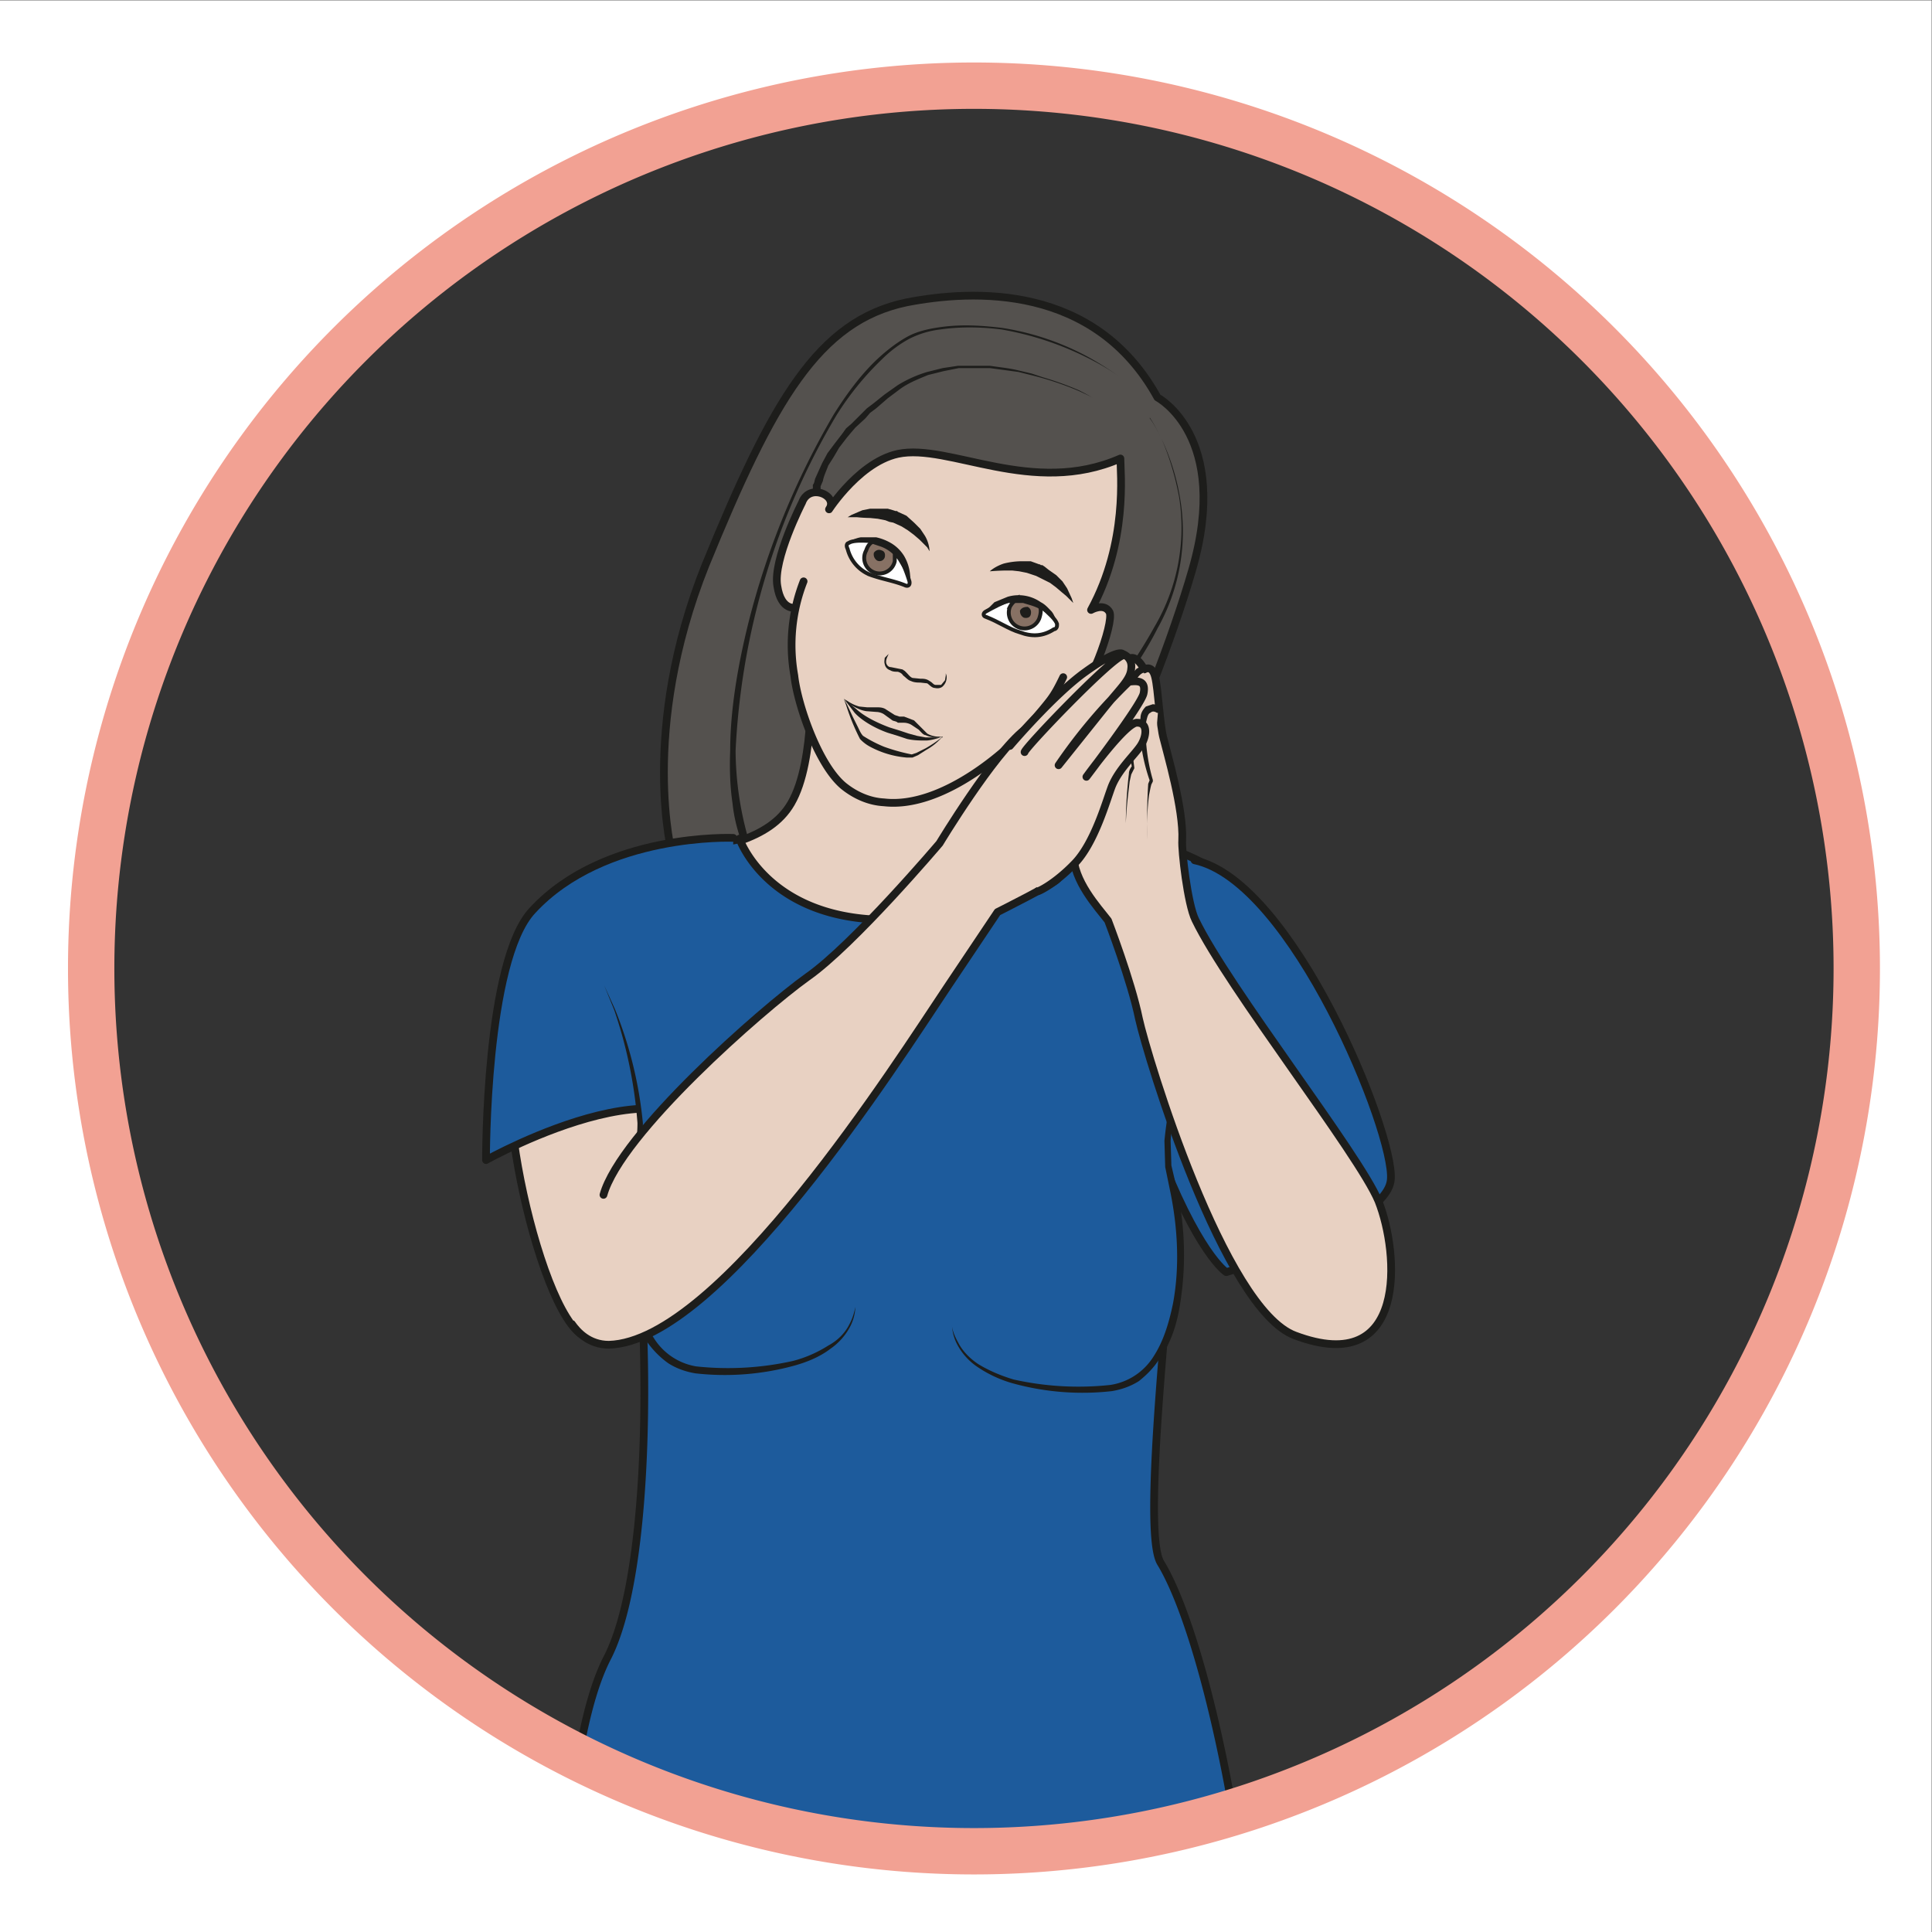 <svg viewBox="0 0 333.3 333.3" xmlns="http://www.w3.org/2000/svg"><rect x="0" y="0" width="333.3" height="333.3" fill="#333333" stroke="none"/><defs><clipPath id="a"><path d="M0 250h250V0H0z"/></clipPath><clipPath id="b"><path d="M0 250h250V0H0z"/></clipPath></defs><g clip-path="url(#a)" transform="matrix(1.333 0 0 -1.333 0 333.3)"><path d="M115 47.8c0-.7.5-1.3 1.1-1.3.6 0 1.1.6 1.1 1.3s-.5-12.3-1.1-12.3c-.6 0-1.1 13-1.1 12.3z" fill="none" stroke="#1d1d1b" stroke-miterlimit="10" stroke-width=".5"/><path d="M87 139.4s-4.3 16 4.3 37.5c8.7 21.3 14.6 31.6 26 34 8.7 1.7 24.4 2.4 32.5-12.3 0 0 9.5-5 4.5-22.3s-19.1-50.3-29.5-51.7" fill="#54514e" fill-rule="evenodd" stroke="#1d1d1b" stroke-linejoin="round" stroke-miterlimit="10"/><path d="M141.4 198.6l-1.7.8a39.5 39.5 0 01-6.3 2.1l-1.6.4-3.7.5h-4l-2-.4-2-.5c-1.2-.5-2.5-1-3.6-1.8l-1.6-1.2-1.5-1.3-.8-.6-.6-.7-1.3-1.2-.6-.7-.5-.6-1-1.3-.7-1.2-.7-1.1c-.3-.8-.6-1.4-.7-2l-.3-.7v-.6-.4h-1v1.2c.2.2.2.5.3.8l.9 2 .7 1.3.9 1.2 1 1.3.5.7.7.6 1.3 1.3.7.7.8.6 1.5 1.2 1.7 1.2a16 16 0 003.8 1.7l2 .5 2 .3h4.1c1.3-.2 2.5-.3 3.7-.6l1.7-.4 1.5-.5a40 40 0 004.7-1.7l1.7-.9" fill="#1d1d1b"/><path d="M144.7 201.4s-1.3 1-3.9 2.3a40 40 0 01-11.2 3.7c-2.4.3-5.1.4-7.9 0a12 12 0 01-4-1.2c-1.3-.7-2.5-1.6-3.6-2.7a37.7 37.7 0 01-5.9-7.3 93.8 93.8 0 01-13-43.3 42.2 42.2 0 011.7-11.6 15 15 0 011.4-2.9l.4-.7.2-.2-.8-.6-.2.3-.5.7c-.4.7-1 1.7-1.4 3.1-.5 1.4-1 3.1-1.2 5.1-.3 2-.4 4.3-.3 6.8 0 5 .9 10.7 2.4 16.7a103.1 103.1 0 0011 26.8c1.7 2.7 3.6 5.3 5.9 7.4 1.1 1 2.4 2 3.7 2.7 1.3.7 2.8 1 4.2 1.2 2.8.4 5.5.2 8-.1a34.3 34.3 0 0011.2-3.8c2.5-1.4 3.8-2.4 3.8-2.4M148.8 196s.7-1 1.5-2.7a29 29 0 002.4-7.6 25.6 25.6 0 00-2.9-17c-1-2-2.2-3.9-3.4-5.7-2.5-3.6-5.2-7.1-7.6-10.4-2.5-3.3-4.8-6.3-6.4-9.2a21 21 0 01-3-7.1 8.6 8.6 0 010-2.8l-1-.2v3.2c.4 2 1.5 4.6 3.2 7.4 3.4 5.7 9.3 12.3 14.3 19.4a63 63 0 013.5 5.6 25.3 25.3 0 013.2 16.8c-.6 3.2-1.5 5.8-2.3 7.6-.8 1.7-1.5 2.6-1.5 2.6" fill="#1d1d1b"/><path d="M107.2 113.4l-25-3-9.8 14.3c3.4 18.8 24.3 11.5 30 21.4 3.2 5.5 2.5 17.4 2.5 17.4s16.7 1.2 18.8-2c2.2-3 7-3.2 7-3.2s-.3-3.6-2.6-8.5c-4.6-10 21-4.9 29.7-13.4 0 0 6-3.6 8.8-11.3 2.8-7.7 0-16.6 0-16.6l-13-6.4" fill="#e8d1c2" stroke="#1d1d1b" stroke-linecap="round" stroke-linejoin="round" stroke-miterlimit="10"/><path d="M95.7 141.5s4-11.7 21.9-10.4c17.9 1.4 16 12.4 16 12.4s25.2-.6 30.4-13.4c5.3-12.7-10.7-17.4-11.6-31.9-.9-14.4-4.7-46.2-2.2-50.4C157.1 36.5 165-5 162.1-29.7c-1.6-13-12.1-44.7-6.8-55.1 5.4-10.5-16.9-17.4-35.7-13.3C100.7-94.1 84-87 80.3-91c-3.7-4-8.2 36.6-8.2 53.6 0 15.8-.8 58.8 6.5 72.9 7.2 14 5 58.6 1.7 66.3-3.3 7.7-13.3 29.3-5.1 33a78.9 78.9 0 0020.5 6.6" fill="#1d5b9c"/><path d="M95.7 141.5s4-11.7 21.9-10.4c17.9 1.4 16 12.4 16 12.4s25.2-.6 30.4-13.4c5.3-12.7-10.7-17.4-11.6-31.9-.9-14.4-4.7-46.2-2.2-50.4C157.1 36.5 165-5 162.1-29.7c-1.6-13-12.1-44.7-6.8-55.1 5.4-10.5-16.9-17.4-35.7-13.3C100.7-94.1 84-87 80.3-91c-3.7-4-8.2 36.6-8.2 53.6 0 15.8-.8 58.8 6.5 72.9 7.2 14 5 58.6 1.7 66.3-3.3 7.7-13.3 29.3-5.1 33a78.9 78.9 0 0020.5 6.6z" fill="none" stroke="#1d1d1b" stroke-linecap="round" stroke-linejoin="round" stroke-miterlimit="10"/><path d="M103 171.4s-1.9-.5-2.4 2.8c-.6 3.4 3.2 10.8 3.2 10.8.9 2.5 4.5 1 3.6-.7-.9-1.5 3.3 5.8 8.8 7 6.6 1.4 17.4-5.6 28.8-.6 0-1.8 1-10.8-3.8-19.6 0 0 1.7 1 2.4-.3.6-1.4-2.7-10.5-5.1-12-2.5-1.4-2.6.6-2.6.6" fill="#e8d1c2" fill-rule="evenodd" stroke="#1d1d1b" stroke-linecap="round" stroke-linejoin="round" stroke-miterlimit="10"/><path d="M104 174.8a22.6 22.6 0 01-1.2-12.2c.4-3.7 3.1-11.6 6.4-14.3 1.5-1.2 3.3-2 5.2-2.1 7.8-.9 16.8 7.3 19.2 10.4 2.4 3 2.6 2.9 4 5.8" fill="#e8d1c2" fill-rule="evenodd" stroke="#1d1d1b" stroke-linecap="round" stroke-linejoin="round" stroke-miterlimit="10"/><path d="M115.4 165.8l-.4-.4c-.1-.3-.4-.7-.3-1.2.1-.3.3-.5.6-.5l1-.2.5-.1.3-.2.2-.2c.3-.3.5-.6.8-.7l1-.1c.4 0 .8 0 1.2-.3.4-.2.5-.5.8-.5h.7l.5.6.1.6v.3l.1-.3a1.6 1.6 0 00-.5-1.4c-.2-.2-.6-.3-1-.2-.4 0-.7.4-1 .6l-.9.1c-.3 0-.8 0-1.2.2-.4.1-.7.5-1 .7-.2.3-.4.4-.7.5-.3 0-.7 0-1 .2a1 1 0 00-.7.8c-.1.3 0 .6 0 .8l.5.5.4.4M122 154.7l-.6-.2c-.4-.1-1-.3-1.6-.3-.7 0-1.5 0-2.4.2l-1.2.4-1.3.4c-1.7.6-3.4 1.6-4.3 2.6l-1 1.3-.3.4h-.1.1l.4-.3 1.2-1c1-.9 2.6-1.7 4.2-2.3l1.3-.4 1.2-.4 1.1-.3 1.1-.2h2.2" fill="#1d1d1b"/><path d="M122 154.7l-.6-.1c-.4 0-1 0-1.6.3-.3 0-.6.4-.9.7l-.9.6c-.3.2-.7.3-1 .3h-.8c-.2.2-.5.2-.7.3l-1.1.8c-.3.2-.7.3-1 .3l-1.3.1a4 4 0 00-1 .3c-.7.3-1.1.6-1.5.9l-.4.4.5-.3c.3-.2.8-.5 1.5-.7l1-.1h1.2c.4 0 .9 0 1.3-.3l1.1-.7.6-.2h.6l1.3-.5 1-1 .7-.7a3 3 0 011.4-.4h.6" fill="#1d1d1b"/><path d="M109.2 159.6l.4-.7.8-1.7.6-1.2c.2-.4.4-.9.7-1.2a17 17 0 012.7-1.4 24.2 24.2 0 013.6-1l.3.1.3.1 1.2.6c1.4.8 2.2 1.5 2.2 1.5l-.5-.5c-.4-.4-.9-.8-1.6-1.2l-1.1-.7-.7-.3h-.8a12.1 12.1 0 00-4.7 1.4 5 5 0 00-1.3 1 28.1 28.1 0 00-1.8 4.4l-.3.8" fill="#1d1d1b"/><path d="M116.4 178c.5-.9 1-2.2 1.3-3.2.1-.5-.2-.7-.6-.5-1.5.6-3 .8-4.6 1.4a4.9 4.9 0 00-2.8 3.3c-.1.2-.2.5 0 .7l.2.1c.5.3 1.6.3 2.9.2 1.4 0 3-.8 3.6-2" fill="#fff" stroke="#1d1d1b" stroke-miterlimit="10" stroke-width=".5"/><path d="M115.8 178.8v-1.4a2 2 0 10-3.7 1.4c.2.6.5 1 1 1.2 0 0 .9-.1 1.3-.3l1-.5.4-.4" fill="#877164" fill-rule="evenodd"/><path d="M115.8 178.8v-1.4a2 2 0 10-3.7 1.4c.2.6.5 1 1 1.2 0 0 .9-.1 1.3-.3l1-.5.4-.4z" fill="none" stroke="#1d1d1b" stroke-miterlimit="10" stroke-width=".5"/><path d="M114.5 177.9a.7.7 0 00-1-.4c-.3.2-.5.6-.4 1 .2.3.6.5 1 .3.4-.1.5-.5.4-.9" fill="#1d1d1b" fill-rule="evenodd"/><path d="M109.7 179.7l.4.3c.3.2.7.4 1.3.5h2a6.6 6.6 0 002-.8 5 5 0 001.6-1.6 5.8 5.8 0 00.8-3.1l-.1-.5s-.1.7-.6 1.6l-.9 1.5-.6.7a4.6 4.6 0 01-1.6 1l-.9.3a7 7 0 01-1.7.4c-1 0-1.7-.3-1.7-.3M109.7 183.1l.5.3 1.4.6 1 .2h2.3l.7-.2.3-.1h.2l.1-.1 1.1-.5 1-.9.8-.8.6-.9c.6-1 .6-2 .6-2l-.3.5-1 1-.7.6-.8.6-.8.5-1.1.5-.5.1-.5.2-1 .2-1 .1a18.9 18.9 0 00-1.7.1h-1.2M138.9 172l-.4.4-.5.5-.6.5-.7.6-.8.6-1 .5-.4.2-.4.2-1.2.4-1 .2-.9.1h-1a32.6 32.6 0 01-1.9-.1s.6.6 1.8 1a9.6 9.6 0 002.2.3h1.3l1.1-.4h.1l.1-.1h.2l.3-.2.5-.4 1-.7.8-.8.6-.9.6-1.3.2-.6" fill="#1d1d1b"/><path d="M130.8 172.4c-1-.3-2.3-1-3.2-1.5-.4-.2-.4-.6 0-.7 1.6-.6 3-1.6 4.4-2 1.6-.6 3-.5 4.4.4.2 0 .4.2.4.5v.2c-.2.6-1 1.3-2 2.2-1.1.9-2.8 1.3-4 1" fill="#fff" stroke="#1d1d1b" stroke-miterlimit="10" stroke-width=".5"/><path d="M131.7 172.6c-.4-.3-.8-.7-1-1.1a2 2 0 113.8-1.5c.2.6.3 1.2 0 1.7 0 0-.7.5-1.2.6l-1 .2h-.6" fill="#877164" fill-rule="evenodd"/><path d="M131.7 172.6c-.4-.3-.8-.7-1-1.1a2 2 0 113.8-1.5c.2.6.3 1.2 0 1.7 0 0-.7.5-1.2.6l-1 .2h-.6z" fill="none" stroke="#1d1d1b" stroke-miterlimit="10" stroke-width=".5"/><path d="M132 171c0-.3.1-.7.5-.9.4-.1.8 0 .9.4s0 .8-.4 1c-.4 0-.8-.1-1-.5" fill="#1d1d1b" fill-rule="evenodd"/><path d="M136.8 169.1s-.3.7-1.1 1.4a7 7 0 01-2.3 1.2l-1 .3h-1.9l-1.6-.5c-1-.4-1.5-.8-1.5-.8l.3.4 1 1 1.7.7a5 5 0 004.3-.7c.6-.3 1-.8 1.4-1.2.4-.5.5-1 .6-1.3v-.5" fill="#1d1d1b"/><path d="M91.7 103.5s-5.2 17.1-9.8 17.4c0 0-9.4-2.2-14.3-5.2-5-3 2.5-37.8 8.6-38.8" fill="#e8d1c2" stroke="#1d1d1b" stroke-linecap="round" stroke-linejoin="round" stroke-miterlimit="10"/><path d="M94.4 105.5c-.1-4-.5-7-.5-7-2.6 17.3-31 1.4-31 1.4s-.1 25.8 6 32.3c9.3 10.1 26 9.4 26 9.4M149.6 102c5.4-14.3 9.1-16.6 9.1-16.6s20.9 6.1 21.3 12c.5 6-12.7 38.6-25.4 41.3" fill="#1d5b9c" stroke="#1d1d1b" stroke-linecap="round" stroke-linejoin="round" stroke-miterlimit="10"/><path d="M78.2 122.5s6.5-13.7 4-23c-2.4-9.3-1.7-25.9 8.4-26.8 10.1-1 20.4 1.9 20.1 9.1" fill="#1d5b9c"/><path d="M78.2 122.5l1.4-3.1a52.6 52.6 0 003.6-14.7c0-1 0-2.2-.2-3.4 0-1.1-.4-2.2-.7-3.3-.9-4.6-1-9.6-.2-14.4.5-2.4 1.2-4.8 2.5-6.7a8 8 0 015.5-3.7 38.6 38.6 0 0112.5.7 16 16 0 014.6 2c1.3.7 2.2 1.7 2.7 2.7.5.9.7 1.8.8 2.3v0a6 6 0 00-.6-2.4 8 8 0 00-2.6-3c-1.3-1-2.9-1.7-4.7-2.2a33.9 33.9 0 00-12.8-1c-1.2.2-2.4.6-3.5 1.3-1 .7-2 1.7-2.7 2.7a18.5 18.5 0 00-2.7 7.1 35.6 35.6 0 00.4 14.7c.3 1.2.6 2.3.7 3.4.2 1 .3 2.1.3 3.2a58.4 58.4 0 01-3 14.6l-1.3 3.2" fill="#1d1d1b"/><path d="M155.7 120.2s-6.6-13.7-4-23c2.4-9.3 1.7-26-8.4-26.8-10.1-1-20.5 1.9-20.1 9.1" fill="#1d5b9c"/><path d="M155.7 120.2l-1.2-3.2a58.4 58.4 0 01-3-14.6l.1-3.2.8-3.4a40.3 40.3 0 00.3-14.7c-.4-2.5-1.2-5-2.7-7-.7-1.1-1.6-2-2.6-2.8-1.1-.7-2.3-1.1-3.5-1.3a33.9 33.9 0 00-12.8 1c-1.8.5-3.4 1.3-4.7 2.2a8 8 0 00-2.6 3 6 6 0 00-.6 2.4v0c0-.6.3-1.4.8-2.3.5-1 1.4-2 2.6-2.8 1.3-.8 2.9-1.5 4.6-2a38.5 38.5 0 0112.5-.7 8 8 0 015.6 3.7c1.3 2 2 4.4 2.5 6.8.9 4.8.6 9.8-.3 14.3l-.7 3.4-.1 3.4a52.7 52.7 0 005 17.8" fill="#1d1d1b"/><path d="M145.7 162.4s-1 .6-1.3-.7c-.3-1.3.7-5 .3-8-.4-3-.6-7-.3-8.1.3-1.1 4.6-.2 4.6-.2" fill="#e8d1c2" stroke="#1d1d1b" stroke-linecap="round" stroke-linejoin="round" stroke-miterlimit="10"/><path d="M154.7 131c-1 2-1.8 9-1.7 10.3.2 4-2 11.4-2.4 13.1-.5 1.7-.7 6.4-1.1 8-.4 1.7-1.4 1-1.4 1-2 3.5-3 0-3-1.7-.1-1.4.8-6.2.3-7.7l-1.9-5.8c-2.1-1.7-2.2-.8-3.8-3.2-1.5-2.4-.8-1.8-.8-5.4s3.2-7 4.5-8.7c0 0 3-7.8 4-12.7 1.1-5 11-37.6 20.2-41 14.6-5.5 13.5 10.6 10.8 17.4-2.6 6.2-19.4 27.5-23.7 36.4" fill="#e8d1c2"/><path d="M154.7 131c-1 2-1.8 9-1.7 10.3.2 4-2 11.4-2.4 13.1-.5 1.7-.7 6.4-1.1 8-.4 1.7-1.4 1-1.4 1-2 3.5-3 0-3-1.7-.1-1.4.8-6.2.3-7.7l-1.9-5.8c-2.1-1.7-2.2-.8-3.8-3.2-1.5-2.4-.8-1.8-.8-5.4s3.2-7 4.5-8.7c0 0 3-7.8 4-12.7 1.1-5 11-37.6 20.2-41 14.6-5.5 13.5 10.6 10.8 17.4-2.6 6.2-19.4 27.5-23.7 36.4z" fill="none" stroke="#1d1d1b" stroke-linecap="round" stroke-linejoin="round" stroke-miterlimit="10"/><path d="M145.7 143.5s0 6.2 1 7.2c0 0-2.3 12.2 1.4 12.8" fill="#e8d1c2"/><path d="M145.7 143.5a57.6 57.6 0 00.4 6.4c0 .3.1.6.4 1v-.2a44.6 44.6 0 00-.7 10.3c.1.6.3 1.2.6 1.7l.7.8 1 .5a.5.5 0 00.1-1c-.4 0-.7-.3-1-.7a5 5 0 01-.5-1.5c-.3-1-.4-2.2-.4-3.3 0-2.3.2-4.5.5-6.8v-.1l-.4-.8-.2-.9-.2-1.7a57 57 0 01-.3-3.7" fill="#1d1d1b"/><path d="M148.5 141.4s-.2 6.7.5 7.6c0 0-3.1 10.6.9 9.3" fill="#e8d1c2"/><path d="M148.5 141.4a74 74 0 00.1 7.2l.2.5v-.1c-.6 1.7-1 3.5-1.2 5.3-.1 1-.2 1.8 0 2.8 0 .5.2 1 .7 1.5l.9.3.8-.1a.5.5 0 10-.3-1c-.3.2-.6.2-.8 0-.3-.1-.4-.5-.5-.9-.2-.8-.2-1.7-.1-2.5.1-1.8.4-3.6.9-5.3v-.2l-.2-.4-.1-.4-.2-1a33 33 0 01-.2-5.7" fill="#1d1d1b"/><path d="M74 78.7c.7-1 2.2-2.7 4.8-2.7 14.4.4 37.3 36.6 43.8 46.3l6.5 9.7s7.4 3.7 7.8 4.3c.4.6 1.7 9.1.6 11.4-1 2.2 5.5 10.9 5.5 10.9s-7.6-1-10.4-3c-4-3.1-11-14.7-11-14.7s-11.1-13.1-17.1-17.3c-6-4.3-24.2-20.3-26.4-28.2" fill="#e8d1c2" stroke="#1d1d1b" stroke-linecap="round" stroke-linejoin="round" stroke-miterlimit="10"/><path d="M130.7 153.5s5.7 6.7 9.8 9.6c4.3 3.1 4.8 2.3 4.8 2.3s1.3-.4 1.1-1.9c-.1-1.4-1.3-2.4-3.4-5L137 151a69 69 0 009.1 10.8c1.4.2 2.2 0 1.9-1.5-.3-1.5-7.4-10.8-7.4-10.8s5.2 7.2 6.6 7c1.4 0 1.2-1.8.4-3-.8-1.2-2.8-3-3.7-5.2-.7-1.8-2.2-7.3-4.8-10s-4.8-3.7-4.8-3.6M132.6 152.7c0 .5 11 12 12.7 12.5" fill="#e8d1c2" stroke="#1d1d1b" stroke-linecap="round" stroke-linejoin="round" stroke-miterlimit="10"/></g><g clip-path="url(#b)" transform="matrix(1.333 0 0 -1.333 0 333.3)"><path d="M126 10.4a114.2 114.2 0 100 228.5 114.2 114.2 0 000-228.5M-18-14.2h285.7V266H-18.1z" fill="#fff"/><path d="M240.3 124.7a114.2 114.2 0 10-228.5 0 114.2 114.2 0 00228.5 0z" fill="none" stroke="#f2a193" stroke-miterlimit="10" stroke-width="6"/></g></svg>